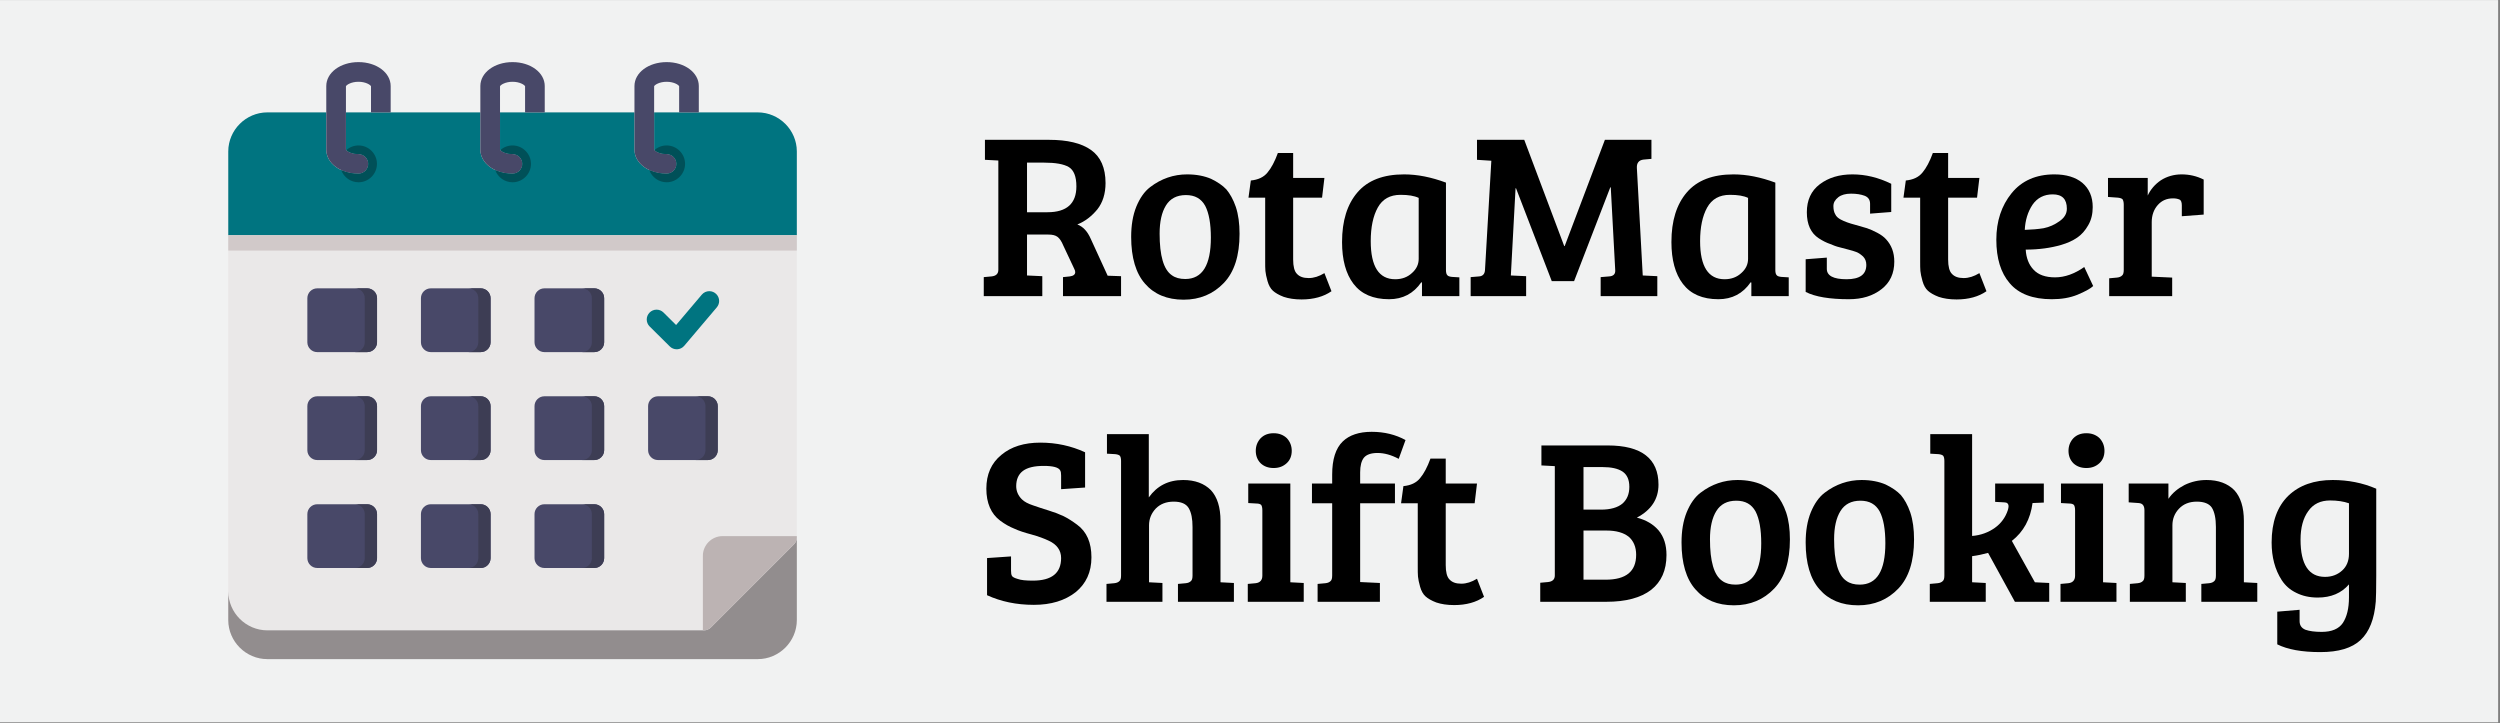 <?xml version="1.0" encoding="UTF-8" standalone="no"?>
<svg xmlns="http://www.w3.org/2000/svg" xmlns:xlink="http://www.w3.org/1999/xlink" xmlns:serif="http://www.serif.com/" width="100%" height="100%" viewBox="0 0 567 164" version="1.1" xml:space="preserve" style="fill-rule:evenodd;clip-rule:evenodd;stroke-linejoin:round;stroke-miterlimit:2;">
    <rect x="0" y="0" width="567" height="164" fill="#808080" stroke="none"/>
    <g transform="matrix(1.333,0,0,1.333,0,0)">
        <g id="Radar-Button" serif:id="Radar Button" transform="matrix(1,0,0,1,7,0.187)">
            <g transform="matrix(0.966,0,0,0.48,-0.239,11.505)">
                <rect x="-7" y="-24.333" width="440" height="256" style="fill:rgb(241,242,242);"></rect>
            </g>
            <g transform="matrix(1,0,0,1,-22.244,0)">
                <g transform="matrix(40,0,0,40,181.344,50.203)">
                    <path d="M0.032,-0L0.032,-0.081L0.065,-0.084C0.084,-0.086 0.094,-0.095 0.094,-0.112L0.094,-0.577L0.037,-0.58L0.037,-0.665L0.31,-0.665C0.387,-0.665 0.447,-0.651 0.488,-0.622C0.529,-0.593 0.55,-0.546 0.55,-0.481C0.55,-0.436 0.538,-0.398 0.515,-0.369C0.491,-0.34 0.463,-0.318 0.43,-0.305C0.454,-0.296 0.473,-0.276 0.487,-0.244L0.559,-0.087L0.616,-0.085L0.616,-0L0.369,-0L0.369,-0.081L0.398,-0.084C0.413,-0.086 0.421,-0.092 0.421,-0.102C0.421,-0.106 0.42,-0.111 0.417,-0.116L0.37,-0.216C0.363,-0.233 0.355,-0.245 0.346,-0.252C0.337,-0.259 0.324,-0.262 0.307,-0.262L0.216,-0.262L0.216,-0.088L0.281,-0.085L0.281,-0L0.032,-0ZM0.216,-0.357L0.303,-0.357C0.385,-0.357 0.426,-0.394 0.426,-0.467C0.426,-0.509 0.415,-0.536 0.394,-0.549C0.372,-0.562 0.337,-0.568 0.289,-0.568L0.216,-0.568L0.216,-0.357Z" style="fill-rule:nonzero;"></path>
                </g>
                <g transform="matrix(40,0,0,40,206.384,50.203)">
                    <path d="M0.263,-0.073C0.336,-0.073 0.372,-0.132 0.372,-0.249C0.372,-0.308 0.364,-0.353 0.348,-0.384C0.331,-0.415 0.304,-0.43 0.266,-0.43C0.227,-0.43 0.199,-0.415 0.181,-0.386C0.163,-0.357 0.154,-0.317 0.154,-0.266C0.154,-0.172 0.171,-0.113 0.206,-0.089C0.221,-0.078 0.24,-0.073 0.263,-0.073ZM0.033,-0.252C0.033,-0.301 0.04,-0.344 0.055,-0.381C0.07,-0.417 0.089,-0.445 0.114,-0.464C0.161,-0.5 0.214,-0.518 0.271,-0.518C0.311,-0.518 0.345,-0.511 0.373,-0.499C0.4,-0.486 0.422,-0.471 0.438,-0.454C0.453,-0.436 0.467,-0.412 0.478,-0.38C0.489,-0.347 0.494,-0.309 0.494,-0.265C0.494,-0.173 0.472,-0.103 0.427,-0.056C0.382,-0.009 0.325,0.015 0.256,0.015C0.186,0.015 0.131,-0.008 0.092,-0.053C0.053,-0.097 0.033,-0.164 0.033,-0.252Z" style="fill-rule:nonzero;"></path>
                </g>
                <g transform="matrix(40,0,0,40,226.904,50.203)">
                    <path d="M0.144,-0.609L0.209,-0.609L0.209,-0.503L0.342,-0.503L0.332,-0.419L0.209,-0.419L0.209,-0.156C0.209,-0.127 0.214,-0.106 0.225,-0.095C0.236,-0.083 0.252,-0.077 0.275,-0.077C0.297,-0.077 0.319,-0.084 0.342,-0.098L0.372,-0.021C0.339,0.002 0.296,0.014 0.245,0.014C0.215,0.014 0.19,0.01 0.169,0.003C0.148,-0.005 0.133,-0.014 0.123,-0.023C0.113,-0.032 0.105,-0.046 0.1,-0.064C0.095,-0.082 0.092,-0.096 0.091,-0.107C0.09,-0.117 0.09,-0.132 0.09,-0.152L0.09,-0.419L0.019,-0.419L0.029,-0.492C0.06,-0.495 0.084,-0.506 0.1,-0.526C0.116,-0.545 0.131,-0.573 0.144,-0.609Z" style="fill-rule:nonzero;"></path>
                </g>
                <g transform="matrix(40,0,0,40,241.984,50.203)">
                    <path d="M0.482,-0.483L0.482,-0.111C0.482,-0.1 0.484,-0.093 0.488,-0.089C0.491,-0.085 0.498,-0.083 0.507,-0.082L0.539,-0.08L0.539,-0L0.38,-0L0.38,-0.058L0.377,-0.059C0.344,-0.011 0.298,0.013 0.24,0.013C0.172,0.013 0.122,-0.009 0.089,-0.052C0.056,-0.095 0.04,-0.155 0.04,-0.23C0.04,-0.321 0.062,-0.391 0.106,-0.442C0.15,-0.493 0.216,-0.518 0.304,-0.518C0.361,-0.518 0.42,-0.506 0.482,-0.483ZM0.366,-0.159L0.366,-0.418C0.347,-0.427 0.322,-0.431 0.289,-0.431C0.244,-0.431 0.212,-0.413 0.192,-0.377C0.172,-0.341 0.162,-0.293 0.162,-0.234C0.162,-0.126 0.197,-0.072 0.266,-0.072C0.295,-0.072 0.319,-0.081 0.338,-0.099C0.357,-0.116 0.366,-0.136 0.366,-0.159Z" style="fill-rule:nonzero;"></path>
                </g>
                <g transform="matrix(40,0,0,40,264.664,50.203)">
                    <path d="M0.248,-0.665L0.418,-0.213L0.42,-0.213L0.591,-0.665L0.789,-0.665L0.789,-0.584L0.756,-0.581C0.736,-0.579 0.726,-0.567 0.727,-0.546L0.752,-0.088L0.814,-0.085L0.814,-0L0.573,-0L0.573,-0.081L0.609,-0.084C0.627,-0.085 0.636,-0.094 0.635,-0.11L0.616,-0.463L0.614,-0.463L0.46,-0.064L0.365,-0.064L0.213,-0.459L0.211,-0.459L0.191,-0.088L0.256,-0.085L0.256,-0L0.02,-0L0.02,-0.081L0.056,-0.084C0.071,-0.085 0.08,-0.094 0.081,-0.111L0.108,-0.576L0.047,-0.58L0.047,-0.665L0.248,-0.665Z" style="fill-rule:nonzero;"></path>
                </g>
                <g transform="matrix(40,0,0,40,298.024,50.203)">
                    <path d="M0.482,-0.483L0.482,-0.111C0.482,-0.1 0.484,-0.093 0.488,-0.089C0.491,-0.085 0.498,-0.083 0.507,-0.082L0.539,-0.08L0.539,-0L0.38,-0L0.38,-0.058L0.377,-0.059C0.344,-0.011 0.298,0.013 0.24,0.013C0.172,0.013 0.122,-0.009 0.089,-0.052C0.056,-0.095 0.04,-0.155 0.04,-0.23C0.04,-0.321 0.062,-0.391 0.106,-0.442C0.15,-0.493 0.216,-0.518 0.304,-0.518C0.361,-0.518 0.42,-0.506 0.482,-0.483ZM0.366,-0.159L0.366,-0.418C0.347,-0.427 0.322,-0.431 0.289,-0.431C0.244,-0.431 0.212,-0.413 0.192,-0.377C0.172,-0.341 0.162,-0.293 0.162,-0.234C0.162,-0.126 0.197,-0.072 0.266,-0.072C0.295,-0.072 0.319,-0.081 0.338,-0.099C0.357,-0.116 0.366,-0.136 0.366,-0.159Z" style="fill-rule:nonzero;"></path>
                </g>
                <g transform="matrix(40,0,0,40,320.704,50.203)">
                    <path d="M0.295,-0.427C0.279,-0.433 0.26,-0.436 0.237,-0.436C0.214,-0.436 0.196,-0.431 0.183,-0.421C0.169,-0.41 0.162,-0.398 0.162,-0.383C0.162,-0.368 0.165,-0.356 0.17,-0.348C0.174,-0.339 0.182,-0.332 0.193,-0.326C0.21,-0.317 0.23,-0.31 0.253,-0.304C0.276,-0.297 0.294,-0.292 0.305,-0.289C0.316,-0.285 0.331,-0.279 0.348,-0.27C0.365,-0.261 0.377,-0.252 0.386,-0.242C0.409,-0.217 0.421,-0.186 0.421,-0.147C0.421,-0.097 0.403,-0.058 0.367,-0.03C0.33,-0.001 0.284,0.013 0.228,0.013C0.147,0.013 0.085,0.003 0.044,-0.018L0.044,-0.157L0.134,-0.164L0.134,-0.116C0.134,-0.087 0.162,-0.072 0.218,-0.072C0.274,-0.072 0.302,-0.092 0.302,-0.133C0.302,-0.148 0.297,-0.16 0.288,-0.169C0.278,-0.178 0.268,-0.185 0.259,-0.188C0.25,-0.191 0.239,-0.195 0.226,-0.198C0.213,-0.201 0.2,-0.205 0.188,-0.208C0.175,-0.211 0.162,-0.216 0.148,-0.222C0.133,-0.227 0.117,-0.235 0.1,-0.246C0.066,-0.268 0.049,-0.305 0.049,-0.357C0.049,-0.408 0.067,-0.448 0.104,-0.476C0.141,-0.504 0.187,-0.518 0.243,-0.518C0.298,-0.518 0.353,-0.505 0.408,-0.478L0.408,-0.358L0.318,-0.351L0.318,-0.393C0.318,-0.41 0.31,-0.421 0.295,-0.427Z" style="fill-rule:nonzero;"></path>
                </g>
                <g transform="matrix(40,0,0,40,338.344,50.203)">
                    <path d="M0.144,-0.609L0.209,-0.609L0.209,-0.503L0.342,-0.503L0.332,-0.419L0.209,-0.419L0.209,-0.156C0.209,-0.127 0.214,-0.106 0.225,-0.095C0.236,-0.083 0.252,-0.077 0.275,-0.077C0.297,-0.077 0.319,-0.084 0.342,-0.098L0.372,-0.021C0.339,0.002 0.296,0.014 0.245,0.014C0.215,0.014 0.19,0.01 0.169,0.003C0.148,-0.005 0.133,-0.014 0.123,-0.023C0.113,-0.032 0.105,-0.046 0.1,-0.064C0.095,-0.082 0.092,-0.096 0.091,-0.107C0.09,-0.117 0.09,-0.132 0.09,-0.152L0.09,-0.419L0.019,-0.419L0.029,-0.492C0.06,-0.495 0.084,-0.506 0.1,-0.526C0.116,-0.545 0.131,-0.573 0.144,-0.609Z" style="fill-rule:nonzero;"></path>
                </g>
                <g transform="matrix(40,0,0,40,353.424,50.203)">
                    <path d="M0.284,-0.518C0.334,-0.518 0.374,-0.506 0.403,-0.482C0.432,-0.457 0.447,-0.423 0.447,-0.379C0.447,-0.35 0.441,-0.324 0.428,-0.302C0.415,-0.279 0.4,-0.262 0.381,-0.249C0.362,-0.236 0.34,-0.226 0.313,-0.218C0.268,-0.205 0.218,-0.198 0.162,-0.198C0.164,-0.163 0.175,-0.134 0.195,-0.113C0.215,-0.091 0.246,-0.08 0.287,-0.08C0.328,-0.08 0.37,-0.095 0.411,-0.124L0.449,-0.043C0.436,-0.031 0.413,-0.019 0.382,-0.006C0.35,0.007 0.314,0.013 0.273,0.013C0.192,0.013 0.132,-0.01 0.094,-0.055C0.056,-0.099 0.037,-0.161 0.037,-0.24C0.037,-0.319 0.059,-0.385 0.102,-0.438C0.145,-0.491 0.206,-0.518 0.284,-0.518ZM0.238,-0.289C0.263,-0.294 0.285,-0.304 0.306,-0.319C0.327,-0.334 0.337,-0.351 0.337,-0.372C0.337,-0.413 0.317,-0.433 0.277,-0.433C0.24,-0.433 0.211,-0.418 0.191,-0.389C0.171,-0.359 0.16,-0.323 0.158,-0.282C0.187,-0.283 0.214,-0.285 0.238,-0.289Z" style="fill-rule:nonzero;"></path>
                </g>
                <g transform="matrix(40,0,0,40,372.784,50.203)">
                    <path d="M0.095,-0.112L0.095,-0.389C0.095,-0.4 0.093,-0.407 0.09,-0.412C0.086,-0.416 0.079,-0.418 0.07,-0.419L0.028,-0.422L0.028,-0.503L0.197,-0.503L0.197,-0.428C0.209,-0.454 0.228,-0.476 0.253,-0.493C0.278,-0.509 0.308,-0.518 0.341,-0.518C0.374,-0.518 0.405,-0.511 0.435,-0.496L0.435,-0.347L0.342,-0.34L0.342,-0.386C0.342,-0.399 0.339,-0.408 0.332,-0.411C0.325,-0.414 0.316,-0.416 0.305,-0.416C0.278,-0.416 0.257,-0.407 0.24,-0.388C0.223,-0.369 0.214,-0.344 0.214,-0.315L0.214,-0.083L0.301,-0.079L0.301,-0L0.033,-0L0.033,-0.076L0.066,-0.079C0.076,-0.08 0.083,-0.083 0.088,-0.088C0.093,-0.092 0.095,-0.1 0.095,-0.112Z" style="fill-rule:nonzero;"></path>
                </g>
                <g transform="matrix(40,0,0,40,181.344,102.203)">
                    <path d="M0.241,-0.09C0.321,-0.09 0.361,-0.122 0.361,-0.186C0.361,-0.219 0.343,-0.244 0.308,-0.26C0.289,-0.269 0.265,-0.278 0.236,-0.286C0.206,-0.294 0.181,-0.302 0.162,-0.311C0.142,-0.319 0.122,-0.33 0.102,-0.345C0.063,-0.374 0.043,-0.42 0.043,-0.481C0.043,-0.542 0.064,-0.59 0.107,-0.625C0.149,-0.66 0.204,-0.677 0.273,-0.677C0.341,-0.677 0.404,-0.663 0.463,-0.636L0.463,-0.486L0.361,-0.479L0.361,-0.537C0.361,-0.547 0.36,-0.554 0.357,-0.559C0.35,-0.572 0.326,-0.578 0.287,-0.578C0.247,-0.578 0.218,-0.571 0.199,-0.557C0.18,-0.543 0.17,-0.521 0.17,-0.492C0.17,-0.471 0.178,-0.452 0.194,-0.436C0.205,-0.425 0.221,-0.417 0.242,-0.41C0.263,-0.403 0.285,-0.395 0.309,-0.388C0.332,-0.381 0.353,-0.373 0.372,-0.364C0.39,-0.355 0.409,-0.343 0.429,-0.328C0.47,-0.298 0.49,-0.252 0.49,-0.189C0.49,-0.126 0.467,-0.077 0.423,-0.041C0.377,-0.005 0.318,0.013 0.245,0.013C0.171,0.013 0.105,-0.001 0.046,-0.028L0.046,-0.186L0.148,-0.193L0.148,-0.132C0.148,-0.122 0.149,-0.115 0.152,-0.11C0.155,-0.105 0.163,-0.101 0.177,-0.097C0.19,-0.092 0.212,-0.09 0.241,-0.09Z" style="fill-rule:nonzero;"></path>
                </g>
                <g transform="matrix(40,0,0,40,202.224,102.203)">
                    <path d="M0.094,-0.112L0.094,-0.599C0.094,-0.61 0.092,-0.617 0.089,-0.621C0.085,-0.625 0.078,-0.627 0.069,-0.628L0.034,-0.63L0.034,-0.713L0.212,-0.713L0.212,-0.444C0.247,-0.493 0.295,-0.518 0.358,-0.518C0.409,-0.518 0.448,-0.503 0.476,-0.475C0.503,-0.446 0.517,-0.402 0.517,-0.344L0.517,-0.083L0.574,-0.08L0.574,-0L0.336,-0L0.336,-0.076L0.369,-0.079C0.379,-0.08 0.386,-0.083 0.391,-0.088C0.396,-0.092 0.398,-0.1 0.398,-0.112L0.398,-0.318C0.398,-0.353 0.393,-0.379 0.382,-0.398C0.371,-0.417 0.349,-0.426 0.318,-0.426C0.286,-0.426 0.261,-0.416 0.242,-0.397C0.223,-0.377 0.213,-0.353 0.213,-0.325L0.213,-0.083L0.27,-0.08L0.27,-0L0.032,-0L0.032,-0.076L0.065,-0.079C0.075,-0.08 0.082,-0.083 0.087,-0.088C0.092,-0.092 0.094,-0.1 0.094,-0.112Z" style="fill-rule:nonzero;"></path>
                </g>
                <g transform="matrix(40,0,0,40,226.224,102.203)">
                    <path d="M0.214,-0.503L0.214,-0.083L0.271,-0.08L0.271,-0L0.033,-0L0.033,-0.076L0.066,-0.079C0.085,-0.081 0.095,-0.092 0.095,-0.111L0.095,-0.389C0.095,-0.4 0.093,-0.408 0.09,-0.412C0.086,-0.416 0.079,-0.418 0.07,-0.418L0.035,-0.42L0.035,-0.503L0.214,-0.503ZM0.088,-0.589C0.074,-0.603 0.067,-0.621 0.067,-0.642C0.067,-0.663 0.074,-0.681 0.088,-0.696C0.102,-0.71 0.12,-0.717 0.143,-0.717C0.166,-0.717 0.184,-0.71 0.199,-0.696C0.213,-0.681 0.22,-0.663 0.22,-0.642C0.22,-0.621 0.213,-0.603 0.199,-0.59C0.184,-0.576 0.166,-0.569 0.143,-0.569C0.12,-0.569 0.102,-0.576 0.088,-0.589Z" style="fill-rule:nonzero;"></path>
                </g>
                <g transform="matrix(40,0,0,40,238.064,102.203)">
                    <path d="M0.096,-0.112L0.096,-0.419L0.01,-0.419L0.01,-0.503L0.096,-0.503L0.096,-0.541C0.096,-0.606 0.111,-0.653 0.141,-0.682C0.169,-0.709 0.21,-0.723 0.264,-0.723C0.318,-0.723 0.366,-0.711 0.408,-0.688L0.379,-0.608C0.347,-0.625 0.317,-0.633 0.289,-0.633C0.261,-0.633 0.242,-0.626 0.231,-0.613C0.22,-0.599 0.215,-0.578 0.215,-0.55L0.215,-0.503L0.363,-0.503L0.363,-0.419L0.215,-0.419L0.215,-0.084L0.299,-0.08L0.299,-0L0.034,-0L0.034,-0.076L0.067,-0.079C0.077,-0.08 0.084,-0.083 0.089,-0.088C0.094,-0.092 0.096,-0.1 0.096,-0.112Z" style="fill-rule:nonzero;"></path>
                </g>
                <g transform="matrix(40,0,0,40,252.864,102.203)">
                    <path d="M0.144,-0.609L0.209,-0.609L0.209,-0.503L0.342,-0.503L0.332,-0.419L0.209,-0.419L0.209,-0.156C0.209,-0.127 0.214,-0.106 0.225,-0.095C0.236,-0.083 0.252,-0.077 0.275,-0.077C0.297,-0.077 0.319,-0.084 0.342,-0.098L0.372,-0.021C0.339,0.002 0.296,0.014 0.245,0.014C0.215,0.014 0.19,0.01 0.169,0.003C0.148,-0.005 0.133,-0.014 0.123,-0.023C0.113,-0.032 0.105,-0.046 0.1,-0.064C0.095,-0.082 0.092,-0.096 0.091,-0.107C0.09,-0.117 0.09,-0.132 0.09,-0.152L0.09,-0.419L0.019,-0.419L0.029,-0.492C0.06,-0.495 0.084,-0.506 0.1,-0.526C0.116,-0.545 0.131,-0.573 0.144,-0.609Z" style="fill-rule:nonzero;"></path>
                </g>
                <g transform="matrix(40,0,0,40,275.944,102.203)">
                    <path d="M0.039,-0.665L0.321,-0.665C0.465,-0.665 0.537,-0.609 0.537,-0.498C0.537,-0.437 0.506,-0.39 0.445,-0.358C0.484,-0.348 0.515,-0.33 0.538,-0.303C0.56,-0.276 0.571,-0.242 0.571,-0.199C0.571,-0.134 0.549,-0.085 0.506,-0.051C0.462,-0.017 0.398,-0 0.315,-0L0.034,-0L0.034,-0.081L0.067,-0.084C0.086,-0.086 0.096,-0.095 0.096,-0.112L0.096,-0.577L0.039,-0.58L0.039,-0.665ZM0.218,-0.303L0.218,-0.094L0.312,-0.094C0.399,-0.094 0.442,-0.129 0.442,-0.2C0.442,-0.233 0.431,-0.259 0.41,-0.277C0.388,-0.294 0.357,-0.303 0.317,-0.303L0.218,-0.303ZM0.218,-0.573L0.218,-0.392L0.292,-0.392C0.333,-0.392 0.364,-0.401 0.384,-0.418C0.403,-0.435 0.413,-0.458 0.413,-0.489C0.413,-0.52 0.403,-0.541 0.384,-0.554C0.364,-0.567 0.336,-0.573 0.299,-0.573L0.218,-0.573Z" style="fill-rule:nonzero;"></path>
                </g>
                <g transform="matrix(40,0,0,40,300.024,102.203)">
                    <path d="M0.263,-0.073C0.336,-0.073 0.372,-0.132 0.372,-0.249C0.372,-0.308 0.364,-0.353 0.348,-0.384C0.331,-0.415 0.304,-0.43 0.266,-0.43C0.227,-0.43 0.199,-0.415 0.181,-0.386C0.163,-0.357 0.154,-0.317 0.154,-0.266C0.154,-0.172 0.171,-0.113 0.206,-0.089C0.221,-0.078 0.24,-0.073 0.263,-0.073ZM0.033,-0.252C0.033,-0.301 0.04,-0.344 0.055,-0.381C0.07,-0.417 0.089,-0.445 0.114,-0.464C0.161,-0.5 0.214,-0.518 0.271,-0.518C0.311,-0.518 0.345,-0.511 0.373,-0.499C0.4,-0.486 0.422,-0.471 0.438,-0.454C0.453,-0.436 0.467,-0.412 0.478,-0.38C0.489,-0.347 0.494,-0.309 0.494,-0.265C0.494,-0.173 0.472,-0.103 0.427,-0.056C0.382,-0.009 0.325,0.015 0.256,0.015C0.186,0.015 0.131,-0.008 0.092,-0.053C0.053,-0.097 0.033,-0.164 0.033,-0.252Z" style="fill-rule:nonzero;"></path>
                </g>
                <g transform="matrix(40,0,0,40,321.144,102.203)">
                    <path d="M0.263,-0.073C0.336,-0.073 0.372,-0.132 0.372,-0.249C0.372,-0.308 0.364,-0.353 0.348,-0.384C0.331,-0.415 0.304,-0.43 0.266,-0.43C0.227,-0.43 0.199,-0.415 0.181,-0.386C0.163,-0.357 0.154,-0.317 0.154,-0.266C0.154,-0.172 0.171,-0.113 0.206,-0.089C0.221,-0.078 0.24,-0.073 0.263,-0.073ZM0.033,-0.252C0.033,-0.301 0.04,-0.344 0.055,-0.381C0.07,-0.417 0.089,-0.445 0.114,-0.464C0.161,-0.5 0.214,-0.518 0.271,-0.518C0.311,-0.518 0.345,-0.511 0.373,-0.499C0.4,-0.486 0.422,-0.471 0.438,-0.454C0.453,-0.436 0.467,-0.412 0.478,-0.38C0.489,-0.347 0.494,-0.309 0.494,-0.265C0.494,-0.173 0.472,-0.103 0.427,-0.056C0.382,-0.009 0.325,0.015 0.256,0.015C0.186,0.015 0.131,-0.008 0.092,-0.053C0.053,-0.097 0.033,-0.164 0.033,-0.252Z" style="fill-rule:nonzero;"></path>
                </g>
                <g transform="matrix(40,0,0,40,342.264,102.203)">
                    <path d="M0.095,-0.112L0.095,-0.599C0.095,-0.61 0.093,-0.617 0.09,-0.621C0.086,-0.625 0.079,-0.627 0.07,-0.628L0.035,-0.63L0.035,-0.713L0.213,-0.713L0.213,-0.28C0.25,-0.283 0.282,-0.295 0.309,-0.314C0.336,-0.333 0.355,-0.359 0.365,-0.39C0.367,-0.397 0.368,-0.402 0.368,-0.406C0.368,-0.417 0.362,-0.423 0.349,-0.423L0.311,-0.425L0.311,-0.503L0.518,-0.503L0.518,-0.422L0.47,-0.42C0.461,-0.352 0.432,-0.298 0.382,-0.259L0.48,-0.083L0.541,-0.08L0.541,-0L0.395,-0L0.281,-0.208C0.259,-0.202 0.236,-0.197 0.213,-0.194L0.213,-0.083L0.214,-0.083L0.271,-0.08L0.271,-0L0.033,-0L0.033,-0.076L0.066,-0.079C0.076,-0.08 0.083,-0.083 0.088,-0.088C0.093,-0.092 0.095,-0.1 0.095,-0.112Z" style="fill-rule:nonzero;"></path>
                </g>
                <g transform="matrix(40,0,0,40,364.504,102.203)">
                    <path d="M0.214,-0.503L0.214,-0.083L0.271,-0.08L0.271,-0L0.033,-0L0.033,-0.076L0.066,-0.079C0.085,-0.081 0.095,-0.092 0.095,-0.111L0.095,-0.389C0.095,-0.4 0.093,-0.408 0.09,-0.412C0.086,-0.416 0.079,-0.418 0.07,-0.418L0.035,-0.42L0.035,-0.503L0.214,-0.503ZM0.088,-0.589C0.074,-0.603 0.067,-0.621 0.067,-0.642C0.067,-0.663 0.074,-0.681 0.088,-0.696C0.102,-0.71 0.12,-0.717 0.143,-0.717C0.166,-0.717 0.184,-0.71 0.199,-0.696C0.213,-0.681 0.22,-0.663 0.22,-0.642C0.22,-0.621 0.213,-0.603 0.199,-0.59C0.184,-0.576 0.166,-0.569 0.143,-0.569C0.12,-0.569 0.102,-0.576 0.088,-0.589Z" style="fill-rule:nonzero;"></path>
                </g>
                <g transform="matrix(40,0,0,40,376.344,102.203)">
                    <path d="M0.027,-0.423L0.027,-0.503L0.196,-0.503L0.196,-0.438C0.213,-0.463 0.236,-0.482 0.265,-0.497C0.294,-0.511 0.325,-0.518 0.358,-0.518C0.409,-0.518 0.448,-0.503 0.476,-0.475C0.503,-0.446 0.517,-0.402 0.517,-0.344L0.517,-0.083L0.574,-0.08L0.574,-0L0.336,-0L0.336,-0.076L0.369,-0.079C0.379,-0.08 0.386,-0.083 0.391,-0.088C0.396,-0.092 0.398,-0.1 0.398,-0.112L0.398,-0.318C0.398,-0.355 0.392,-0.382 0.381,-0.4C0.37,-0.417 0.348,-0.426 0.317,-0.426C0.285,-0.426 0.26,-0.416 0.241,-0.396C0.222,-0.376 0.213,-0.352 0.213,-0.325L0.213,-0.083L0.27,-0.08L0.27,-0L0.032,-0L0.032,-0.076L0.065,-0.079C0.075,-0.08 0.082,-0.083 0.087,-0.088C0.092,-0.092 0.094,-0.1 0.094,-0.112L0.094,-0.389C0.094,-0.409 0.086,-0.419 0.069,-0.42L0.027,-0.423Z" style="fill-rule:nonzero;"></path>
                </g>
                <g transform="matrix(40,0,0,40,400.344,102.203)">
                    <path d="M0.478,-0.001C0.472,0.073 0.451,0.127 0.414,0.162C0.377,0.197 0.32,0.214 0.242,0.214C0.164,0.214 0.103,0.203 0.059,0.181L0.059,0.042L0.154,0.034L0.154,0.082C0.154,0.1 0.162,0.112 0.179,0.119C0.196,0.125 0.219,0.128 0.248,0.128C0.291,0.128 0.321,0.115 0.338,0.09C0.355,0.064 0.364,0.028 0.364,-0.019L0.364,-0.074C0.332,-0.037 0.288,-0.018 0.231,-0.018C0.196,-0.018 0.166,-0.025 0.14,-0.038C0.113,-0.051 0.093,-0.069 0.078,-0.092C0.049,-0.137 0.035,-0.191 0.035,-0.252C0.035,-0.339 0.059,-0.405 0.106,-0.451C0.153,-0.496 0.216,-0.518 0.295,-0.518C0.36,-0.518 0.422,-0.506 0.48,-0.481L0.48,-0.11C0.48,-0.053 0.479,-0.017 0.478,-0.001ZM0.364,-0.204L0.364,-0.419C0.341,-0.427 0.314,-0.431 0.284,-0.431C0.243,-0.431 0.212,-0.416 0.191,-0.386C0.169,-0.356 0.158,-0.315 0.158,-0.264C0.158,-0.159 0.193,-0.106 0.262,-0.106C0.291,-0.106 0.315,-0.115 0.335,-0.133C0.354,-0.15 0.364,-0.174 0.364,-0.204Z" style="fill-rule:nonzero;"></path>
                </g>
            </g>
        </g>
        <g transform="matrix(0.209,0,0,0.209,33.702,7.852)">
            <path d="M455.667,53.932L407.628,53.932L407.628,32.48C407.628,21.557 396.128,13 381.458,13C366.767,13 355.258,21.557 355.258,32.48L355.258,53.932L282.2,53.932L282.2,32.48C282.2,21.557 270.69,13 256,13C241.31,13 229.8,21.557 229.8,32.48L229.8,53.932L156.768,53.932L156.768,32.48C156.768,21.557 145.261,13 130.568,13C115.875,13 104.368,21.557 104.368,32.48L104.368,53.932L56.361,53.932C38.934,53.951 24.599,68.286 24.579,85.713L24.579,467.218C24.599,484.645 38.934,498.98 56.361,499L455.667,499C473.088,498.975 487.411,484.639 487.421,467.218L487.421,85.713C487.411,68.293 473.087,53.957 455.667,53.932ZM371.26,32.6C371.75,31.55 375.43,29 381.46,29C387.472,29 391.142,31.554 391.63,32.6L391.63,53.932L371.26,53.932L371.26,32.6ZM245.8,32.609C246.3,31.556 249.984,29 256,29C262.016,29 265.7,31.556 266.2,32.609L266.2,53.932L245.8,53.932L245.8,32.609ZM120.37,32.609C120.87,31.556 124.553,29 130.57,29C136.587,29 140.27,31.556 140.77,32.609L140.77,53.932L120.37,53.932L120.37,32.609Z" style="fill:rgb(234,232,232);fill-rule:nonzero;"></path>
            <path d="M238.12,205.162L238.12,241.076C238.12,245.465 234.509,249.076 230.12,249.076L189.42,249.076C185.031,249.076 181.42,245.465 181.42,241.076L181.42,205.162C181.42,200.773 185.031,197.162 189.42,197.162L230.12,197.162C234.509,197.162 238.12,200.773 238.12,205.162ZM322.584,197.162L281.884,197.162C277.495,197.162 273.884,200.773 273.884,205.162L273.884,241.076C273.884,245.465 277.495,249.076 281.884,249.076L322.584,249.076C326.973,249.076 330.584,245.465 330.584,241.076L330.584,205.162C330.584,200.773 326.973,197.162 322.584,197.162ZM137.685,285.033L96.952,285.033C92.563,285.033 88.952,288.644 88.952,293.033L88.952,328.947C88.952,333.336 92.563,336.947 96.952,336.947L137.685,336.947C142.074,336.947 145.685,333.336 145.685,328.947L145.685,293.033C145.685,288.644 142.074,285.033 137.685,285.033ZM230.12,285.033L189.419,285.033C185.03,285.033 181.419,288.644 181.419,293.033L181.419,328.947C181.419,333.336 185.03,336.947 189.419,336.947L230.119,336.947C234.508,336.947 238.119,333.336 238.119,328.947L238.119,293.033C238.119,288.645 234.508,285.034 230.12,285.033ZM322.584,285.033L281.883,285.033C277.494,285.033 273.883,288.644 273.883,293.033L273.883,328.947C273.883,333.336 277.494,336.947 281.883,336.947L322.583,336.947C326.972,336.947 330.583,333.336 330.583,328.947L330.583,293.033C330.583,288.645 326.972,285.034 322.584,285.033ZM137.683,372.933L96.952,372.933C92.563,372.933 88.952,376.544 88.952,380.933L88.952,416.818C88.952,421.207 92.563,424.818 96.952,424.818L137.685,424.818C142.074,424.818 145.685,421.207 145.685,416.818L145.685,380.934C145.685,376.545 142.074,372.934 137.685,372.934L137.683,372.933ZM230.118,372.933L189.418,372.933C185.029,372.933 181.418,376.544 181.418,380.933L181.418,416.818C181.418,421.207 185.029,424.818 189.418,424.818L230.118,424.818C234.507,424.818 238.118,421.207 238.118,416.818L238.118,380.934C238.118,376.546 234.508,372.935 230.12,372.934L230.118,372.933ZM137.685,197.162L96.952,197.162C92.563,197.162 88.952,200.773 88.952,205.162L88.952,241.076C88.952,245.465 92.563,249.076 96.952,249.076L137.685,249.076C142.074,249.076 145.685,245.465 145.685,241.076L145.685,205.162C145.685,200.773 142.074,197.162 137.685,197.162ZM415.048,285.033L374.348,285.033C369.959,285.033 366.348,288.644 366.348,293.033L366.348,328.947C366.348,333.336 369.959,336.947 374.348,336.947L415.048,336.947C419.437,336.947 423.048,333.336 423.048,328.947L423.048,293.033C423.048,288.644 419.437,285.033 415.048,285.033ZM322.584,372.933L281.884,372.933C277.495,372.933 273.884,376.544 273.884,380.933L273.884,416.818C273.884,421.207 277.495,424.818 281.884,424.818L322.584,424.818C326.973,424.818 330.584,421.207 330.584,416.818L330.584,380.934C330.584,376.545 326.973,372.934 322.584,372.934L322.584,372.933Z" style="fill:rgb(72,72,104);fill-rule:nonzero;"></path>
            <path d="M137.685,197.162L127.685,197.162C132.074,197.162 135.685,200.773 135.685,205.162L135.685,241.076C135.685,245.465 132.074,249.076 127.685,249.076L137.685,249.076C142.074,249.076 145.685,245.465 145.685,241.076L145.685,205.162C145.685,200.773 142.074,197.162 137.685,197.162Z" style="fill:rgb(61,61,84);fill-rule:nonzero;"></path>
            <path d="M230.12,372.934L220.12,372.934C224.509,372.934 228.12,376.545 228.12,380.934L228.12,416.819C228.12,421.208 224.509,424.819 220.12,424.819L230.12,424.819C234.509,424.819 238.12,421.208 238.12,416.819L238.12,380.934C238.12,376.545 234.509,372.934 230.12,372.934Z" style="fill:rgb(61,61,84);fill-rule:nonzero;"></path>
            <path d="M230.12,285.033L220.12,285.033C224.509,285.033 228.12,288.644 228.12,293.033L228.12,328.947C228.12,333.336 224.509,336.947 220.12,336.947L230.12,336.947C234.509,336.947 238.12,333.336 238.12,328.947L238.12,293.033C238.12,288.644 234.509,285.033 230.12,285.033Z" style="fill:rgb(61,61,84);fill-rule:nonzero;"></path>
            <path d="M137.685,372.934L127.685,372.934C132.074,372.934 135.685,376.545 135.685,380.934L135.685,416.819C135.685,421.208 132.074,424.819 127.685,424.819L137.685,424.819C142.074,424.819 145.685,421.208 145.685,416.819L145.685,380.934C145.685,376.545 142.074,372.934 137.685,372.934Z" style="fill:rgb(61,61,84);fill-rule:nonzero;"></path>
            <path d="M137.685,285.033L127.685,285.033C132.074,285.033 135.685,288.644 135.685,293.033L135.685,328.947C135.685,333.336 132.074,336.947 127.685,336.947L137.685,336.947C142.074,336.947 145.685,333.336 145.685,328.947L145.685,293.033C145.685,288.644 142.074,285.033 137.685,285.033Z" style="fill:rgb(61,61,84);fill-rule:nonzero;"></path>
            <path d="M322.584,372.934L312.584,372.934C316.973,372.934 320.584,376.545 320.584,380.934L320.584,416.819C320.584,421.208 316.973,424.819 312.584,424.819L322.584,424.819C326.973,424.819 330.584,421.208 330.584,416.819L330.584,380.934C330.584,376.545 326.973,372.934 322.584,372.934Z" style="fill:rgb(61,61,84);fill-rule:nonzero;"></path>
            <path d="M322.584,197.162L312.584,197.162C316.973,197.162 320.584,200.773 320.584,205.162L320.584,241.076C320.584,245.465 316.973,249.076 312.584,249.076L322.584,249.076C326.973,249.076 330.584,245.465 330.584,241.076L330.584,205.162C330.584,200.773 326.973,197.162 322.584,197.162Z" style="fill:rgb(61,61,84);fill-rule:nonzero;"></path>
            <path d="M230.12,197.162L220.12,197.162C224.509,197.162 228.12,200.773 228.12,205.162L228.12,241.076C228.12,245.465 224.509,249.076 220.12,249.076L230.12,249.076C234.509,249.076 238.12,245.465 238.12,241.076L238.12,205.162C238.12,200.773 234.509,197.162 230.12,197.162Z" style="fill:rgb(61,61,84);fill-rule:nonzero;"></path>
            <path d="M415.048,285.033L405.048,285.033C409.437,285.033 413.048,288.644 413.048,293.033L413.048,328.947C413.048,333.336 409.437,336.947 405.048,336.947L415.048,336.947C419.437,336.947 423.048,333.336 423.048,328.947L423.048,293.033C423.048,288.644 419.437,285.033 415.048,285.033Z" style="fill:rgb(61,61,84);fill-rule:nonzero;"></path>
            <path d="M322.584,285.033L312.584,285.033C316.973,285.033 320.584,288.644 320.584,293.033L320.584,328.947C320.584,333.336 316.973,336.947 312.584,336.947L322.584,336.947C326.973,336.947 330.584,333.336 330.584,328.947L330.584,293.033C330.584,288.644 326.973,285.033 322.584,285.033Z" style="fill:rgb(61,61,84);fill-rule:nonzero;"></path>
            <path d="M389.649,246.78C387.54,246.78 385.515,245.946 384.017,244.462L367.577,228.162C366.077,226.662 365.234,224.626 365.234,222.505C365.234,218.117 368.845,214.505 373.234,214.505C375.331,214.505 377.346,215.33 378.842,216.8L389.142,227.008L410.081,202.287C411.6,200.494 413.835,199.458 416.185,199.458C420.574,199.458 424.186,203.069 424.186,207.458C424.186,209.351 423.514,211.184 422.29,212.629L395.758,243.951C394.317,245.652 392.228,246.676 390,246.772C389.881,246.777 389.765,246.78 389.649,246.78Z" style="fill:rgb(0,116,128);fill-rule:nonzero;"></path>
            <path d="M417.446,473.242C415.946,474.743 413.91,475.587 411.788,475.587L56.361,475.587C38.934,475.567 24.599,461.232 24.579,443.805L24.579,467.218C24.599,484.645 38.934,498.98 56.361,499L455.667,499C473.088,498.975 487.411,484.639 487.421,467.218L487.421,399.925C487.421,402.045 486.578,404.081 485.079,405.58L417.446,473.242Z" style="fill:rgb(146,141,142);fill-rule:nonzero;"></path>
            <path d="M487.421,399.925L487.421,398.876L426.941,398.876C418.164,398.876 410.941,406.099 410.941,414.876L410.941,475.587L411.788,475.587C413.91,475.587 415.946,474.743 417.446,473.242L485.079,405.58C486.578,404.081 487.421,402.045 487.421,399.925Z" style="fill:rgb(188,179,179);fill-rule:nonzero;"></path>
            <path d="M455.667,53.932L371.26,53.932L371.26,84.214C371.73,85.264 375.398,87.833 381.46,87.833C385.849,87.833 389.46,91.444 389.46,95.833C389.46,100.222 385.849,103.833 381.46,103.833C366.769,103.833 355.26,95.264 355.26,84.324L355.26,53.932L245.8,53.932L245.8,84.208C246.278,85.262 249.951,87.833 256,87.833C260.389,87.833 264,91.444 264,95.833C264,100.222 260.389,103.833 256,103.833C241.309,103.833 229.8,95.264 229.8,84.324L229.8,53.932L120.372,53.932L120.372,84.208C120.85,85.262 124.523,87.833 130.572,87.833C134.961,87.833 138.572,91.444 138.572,95.833C138.572,100.222 134.961,103.833 130.572,103.833C115.882,103.833 104.372,95.264 104.372,84.324L104.372,53.932L56.361,53.932C38.934,53.951 24.599,68.286 24.579,85.713L24.579,153.92L487.421,153.92L487.421,85.713C487.411,68.293 473.087,53.957 455.667,53.932Z" style="fill:rgb(0,116,128);fill-rule:nonzero;"></path>
            <rect x="24.579" y="153.92" width="462.842" height="12.492" style="fill:rgb(209,201,201);fill-rule:nonzero;"></rect>
            <path d="M264,95.833C264,100.222 260.389,103.833 256,103.833C241.309,103.833 229.8,95.264 229.8,84.324L229.8,32.48C229.8,21.557 241.309,13 256,13C270.691,13 282.2,21.557 282.2,32.48L282.2,53.932L266.2,53.932L266.2,32.609C265.7,31.556 262.015,29 256,29C249.985,29 246.3,31.556 245.8,32.609L245.8,84.209C246.278,85.263 249.951,87.834 256,87.834C260.388,87.834 263.999,91.445 264,95.833ZM130.57,87.833C124.523,87.833 120.85,85.262 120.37,84.208L120.37,32.608C120.87,31.555 124.553,28.999 130.57,28.999C136.587,28.999 140.27,31.555 140.77,32.608L140.77,53.932L156.77,53.932L156.77,32.48C156.77,21.557 145.263,13 130.57,13C115.877,13 104.37,21.557 104.37,32.48L104.37,84.324C104.37,95.264 115.878,103.833 130.57,103.833C134.959,103.833 138.57,100.222 138.57,95.833C138.57,91.444 134.959,87.833 130.57,87.833ZM381.458,87.833C375.398,87.833 371.73,85.264 371.258,84.214L371.258,32.6C371.748,31.55 375.428,29 381.458,29C387.47,29 391.14,31.554 391.628,32.6L391.628,53.932L407.628,53.932L407.628,32.48C407.628,21.557 396.128,13 381.458,13C366.767,13 355.258,21.557 355.258,32.48L355.258,84.324C355.258,95.264 366.765,103.833 381.458,103.833C385.847,103.833 389.458,100.222 389.458,95.833C389.458,91.444 385.847,87.833 381.458,87.833Z" style="fill:rgb(72,72,104);fill-rule:nonzero;"></path>
            <path d="M130.62,80.834C126.95,80.834 123.406,82.188 120.671,84.634C121.739,85.828 125.224,87.834 130.571,87.834C134.96,87.834 138.571,91.445 138.571,95.834C138.571,100.223 134.96,103.834 130.571,103.834C125.724,103.878 120.925,102.866 116.509,100.868C118.635,106.821 124.307,110.818 130.628,110.818C138.852,110.818 145.62,104.05 145.62,95.826C145.62,87.602 138.852,80.834 130.628,80.834C130.625,80.834 130.623,80.834 130.62,80.834Z" style="fill:rgb(0,80,88);fill-rule:nonzero;"></path>
            <path d="M256,80.834C252.344,80.833 248.811,82.176 246.079,84.605C247.118,85.796 250.614,87.833 256,87.833C260.389,87.833 264,91.444 264,95.833C264,100.222 260.389,103.833 256,103.833C251.13,103.878 246.31,102.856 241.877,100.839C243.993,106.809 249.674,110.823 256.008,110.823C264.232,110.823 271,104.055 271,95.831C271,87.607 264.232,80.839 256.008,80.839C256.005,80.839 256.003,80.839 256,80.839L256,80.834Z" style="fill:rgb(0,80,88);fill-rule:nonzero;"></path>
            <path d="M381.444,80.834C377.79,80.833 374.26,82.174 371.528,84.601C372.551,85.787 376.047,87.833 381.458,87.833C385.847,87.833 389.458,91.444 389.458,95.833C389.458,100.222 385.847,103.833 381.458,103.833C376.582,103.879 371.755,102.854 367.318,100.833C369.434,106.803 375.115,110.817 381.449,110.817C389.673,110.817 396.441,104.049 396.441,95.825C396.441,87.601 389.673,80.833 381.449,80.833C381.447,80.833 381.446,80.833 381.444,80.833L381.444,80.834Z" style="fill:rgb(0,80,88);fill-rule:nonzero;"></path>
        </g>
    </g>
</svg>
